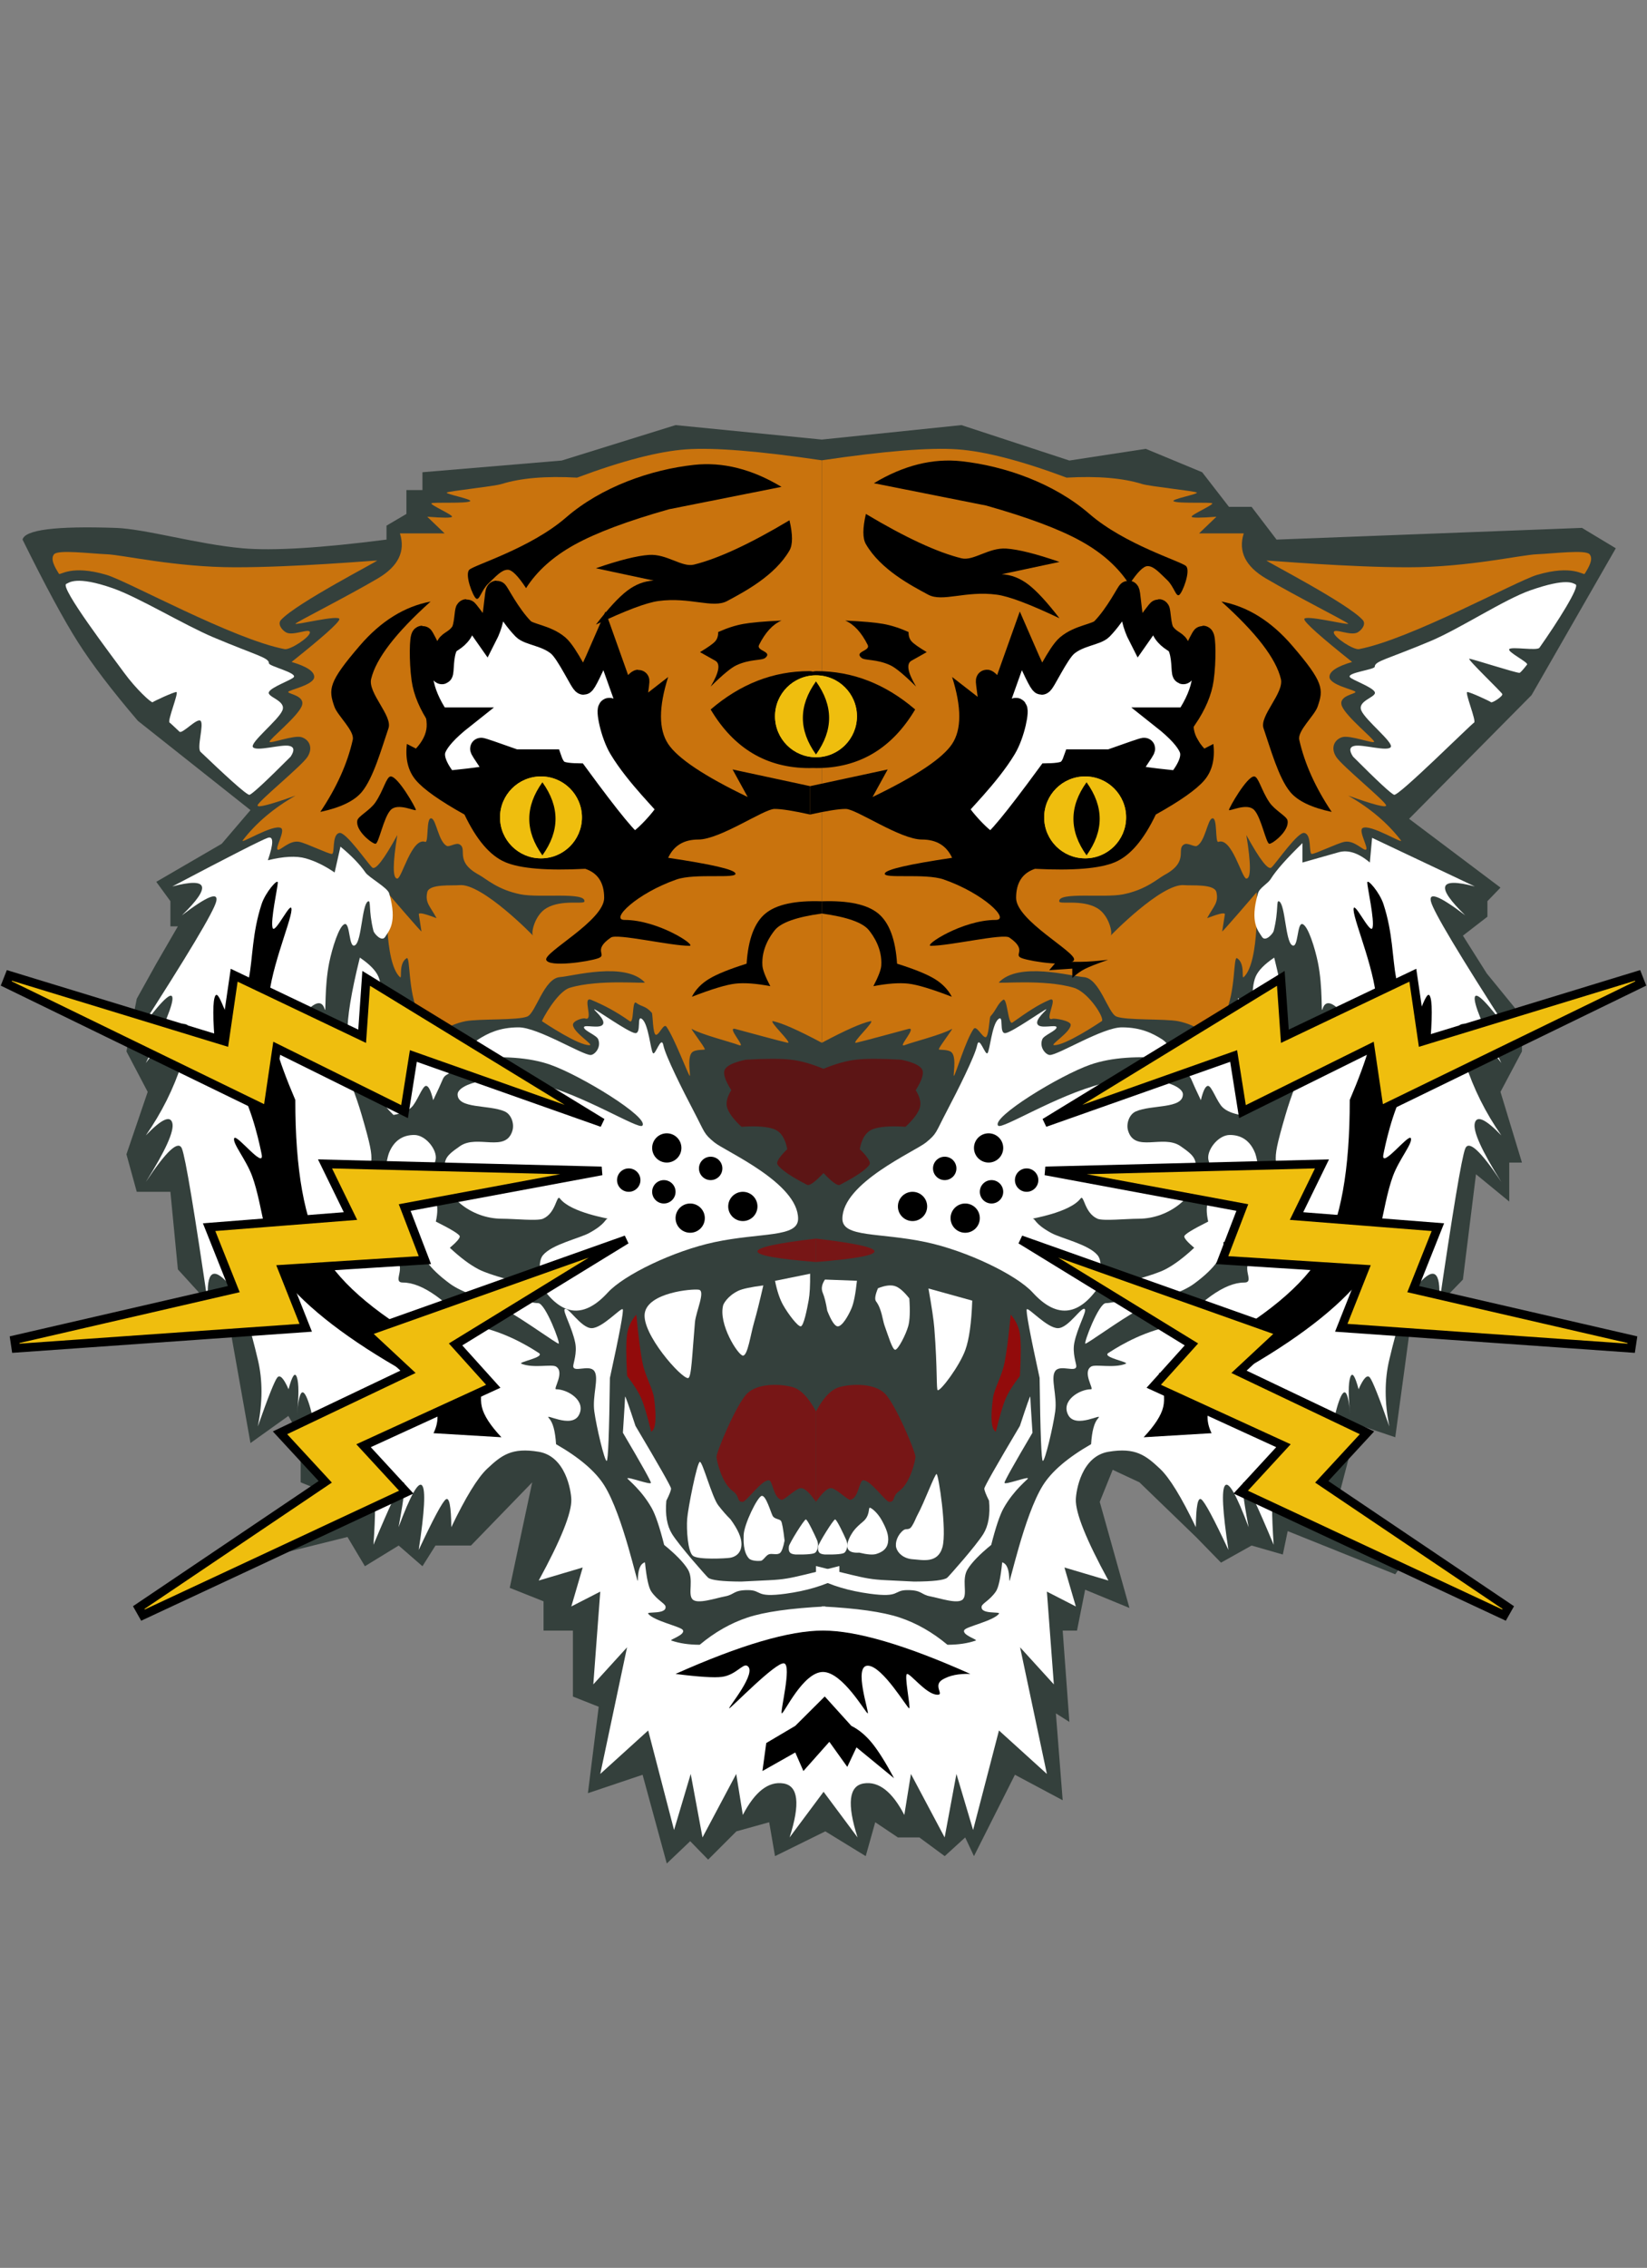 <?xml version="1.0" encoding="UTF-8"?>
<svg width="380px" height="523px" viewBox="0 0 380 523" version="1.1" xmlns="http://www.w3.org/2000/svg" xmlns:xlink="http://www.w3.org/1999/xlink">
    <rect x="0" y="0" width="380" height="523" fill="#808080" stroke="none"/>
    <title>tiger-two</title>
    <g id="tiger-two" stroke="none" stroke-width="1" fill="none" fill-rule="evenodd">
        <g id="tiger_logo" transform="translate(0, 98)" fill-rule="nonzero">
            <g id="Group-4">
                <path d="M89.178,26.438 C73.971,28.391 62.901,29.059 55.966,28.442 C45.519,27.513 33.587,23.975 26.679,23.74 C12.894,23.271 5.735,24.171 5.203,26.438 C10.475,37.105 14.74,44.998 17.999,50.116 C21.258,55.235 25.865,61.277 31.819,68.242 L57.79,88.823 L51.154,96.588 L36.058,105.362 L39.315,109.824 L39.315,115.627 L41.042,115.627 L36.058,124.232 L31.553,132.327 L29.172,144.469 L34.077,153.802 L29.172,168.197 L31.553,176.848 L39.315,176.848 L41.042,194.74 L53.005,207.879 L57.79,234.787 L66.534,228.534 L69.369,233.452 L69.369,243.849 L75.869,246.484 L53.005,263.194 L80.171,256.448 L84.191,263.194 L91.982,258.422 L97.469,263.194 L100.474,258.422 L108.659,258.422 L122.791,243.849 L117.608,268.181 L125.411,271.288 L125.411,278.034 L132.186,278.034 L132.186,293.249 L138.136,295.603 L135.646,315.531 L148.26,311.287 L153.841,331.748 L159.241,326.603 L163.384,330.854 L169.907,324.333 L177.466,322.231 L178.816,330.05 L190.42,324.333 L199.741,330.05 L201.935,322.231 L207.166,325.739 L212.117,325.739 L217.966,330.05 L222.691,325.739 L224.716,330.05 L234.166,311.287 L245.184,317.164 L243.616,297.125 L246.728,299.1 L245.184,278.034 L248.49,278.034 L250.366,268.609 L260.589,272.82 L253.735,248.353 L256.721,240.955 L262.9,243.849 L275.941,256.448 L281.714,262.365 L288.769,258.422 L295.975,260.495 L297.102,255.099 L321.917,265.056 L325.112,260.495 L309.036,246.484 L313.213,230.522 L321.917,233.452 L325.112,209.902 L337.526,197.086 L340.543,172.801 L348.217,179.093 L348.217,170.103 L351.147,170.103 L346.194,153.802 L351.147,144.469 L351.147,136.435 L343.03,126.492 L337.526,117.773 L343.18,113.404 L343.18,109.824 L346.194,106.693 L325.112,90.83 L353.365,62.306 L372.8,28.442 L364.999,23.74 L294.528,26.438 L288.769,18.89 L283.552,18.89 L277.366,10.903 L264.348,5.507 L246.728,8.205 L221.823,0.036 L189.616,3.373 L155.866,0.036 L129.599,8.205 L97.469,10.903 L97.469,15.019 L93.766,15.019 L93.766,20.522 L89.178,23.22 L89.178,26.438 Z" id="Path-9" fill-opacity="0.602" fill="#031710"></path>
                <g id="Ear" transform="translate(292.216, 29.062)">
                    <path d="M0.008,2.209 C1.017,2.209 18.861,3.765 32.691,3.765 C46.521,3.765 58.617,0.906 62.411,0.756 C66.204,0.605 73.591,-0.345 74.534,0.756 C75.476,1.857 74.355,3.768 73.413,5.26 C73.136,5.697 70.669,3.074 62.411,5.52 C57.584,6.95 33.237,20.358 21.352,22.633 C20.072,22.878 15.517,19.897 15.517,18.785 C15.517,17.673 19.379,19.678 21.002,18.785 C21.998,18.236 23.029,16.842 22.194,15.917 C18.682,12.022 -0.459,2.209 0.008,2.209 Z" id="Path-56" fill="#C9730D"></path>
                    <path d="M71.305,7.707 C72.369,8.137 67.115,16.437 62.97,22.316 C62.428,23.085 56.488,21.985 56.001,22.648 C55.527,23.292 60.504,25.703 60.112,26.204 C59.194,27.382 58.544,28.107 58.362,28.107 C57.409,28.107 47.404,24.853 46.788,24.853 C46.173,24.853 54.171,32.492 54.395,32.99 C54.619,33.488 52.059,35.125 51.793,34.88 C51.528,34.634 46.969,32.527 46.325,32.527 C45.681,32.527 48.491,39.295 47.886,39.584 C47.281,39.873 30.489,56.579 29.442,56.229 C28.744,55.996 25.583,53.063 19.959,47.428 C18.993,45.967 19.143,45.132 20.41,44.923 C22.311,44.61 27.866,46.281 28.653,45.245 C29.439,44.208 22.78,39.04 21.858,36.757 C20.936,34.473 25.518,33.697 24.969,32.527 C24.421,31.357 19.714,29.746 19.232,29.09 C18.48,28.067 24.969,27.374 24.969,26.689 C24.969,25.363 28.001,24.934 37.888,20.758 C44.679,17.888 54.863,11.177 60.847,9.085 C69.346,6.114 70.698,7.461 71.305,7.707 Z" id="Path-57" fill="#FFFFFF"></path>
                </g>
                <path d="M12.135,31.271 C13.143,31.271 30.988,32.826 44.817,32.826 C58.647,32.826 70.743,29.968 74.537,29.818 C78.331,29.667 85.717,28.716 86.66,29.818 C87.603,30.919 86.481,32.83 85.539,34.322 C85.262,34.759 82.795,32.135 74.537,34.582 C69.71,36.012 45.363,49.42 33.479,51.695 C32.198,51.94 27.643,48.959 27.643,47.847 C27.643,46.734 31.505,48.74 33.128,47.847 C34.124,47.298 35.155,45.904 34.321,44.978 C30.808,41.084 11.667,31.271 12.135,31.271 Z" id="Path-56" fill="#C9730D" transform="translate(49.571, 40.501) scale(-1, 1) translate(-49.571, -40.501) "></path>
                <path d="M67.692,36.653 C69.348,37.322 57.085,53.406 54.338,57.169 C51.591,60.932 48.035,64.187 47.77,63.941 C47.504,63.696 42.945,61.589 42.302,61.589 C41.658,61.589 44.468,68.357 43.863,68.646 C43.734,68.707 42.873,69.512 41.586,70.738 C40.952,71.342 37.52,67.473 36.716,68.242 C35.876,69.046 37.659,74.495 36.716,75.394 C31.785,80.095 26.019,85.492 25.419,85.291 C24.721,85.058 21.56,82.124 15.936,76.49 C14.969,75.029 15.12,74.194 16.387,73.985 C18.288,73.672 23.843,75.343 24.629,74.307 C25.416,73.27 18.757,68.102 17.835,65.819 C16.913,63.535 21.495,62.758 20.946,61.589 C20.397,60.419 15.691,58.808 15.209,58.152 C14.457,57.129 20.946,55.644 20.946,54.958 C20.946,53.633 23.891,53.143 33.777,48.967 C40.569,46.097 50.99,39.747 56.974,37.655 C65.472,34.684 67.085,36.408 67.692,36.653 Z" id="Path-57" fill="#FFFFFF" transform="translate(41.497, 60.615) scale(-1, 1) translate(-41.497, -60.615) "></path>
                <path d="M317.041,73.044 C317.041,73.633 311.433,71.435 309.644,72.009 C307.856,72.582 306.945,74.458 308.294,76.559 C309.644,78.66 319.806,86.892 319.806,87.752 C319.806,88.325 316.888,87.569 311.051,85.482 C316.082,88.352 320.13,91.778 323.196,95.759 C324.094,96.925 316.113,91.91 314.381,92.968 C313.369,93.586 315.775,97.54 315.185,97.931 C314.596,98.321 312.489,95.65 310.136,96.148 C308.526,96.489 303.465,98.932 302.676,98.932 C301.887,98.932 302.757,94.468 300.929,94.089 C299.426,93.779 294.498,100.987 293.365,102.05 C292.61,102.759 290.675,100.268 287.562,94.577 C288.651,101.269 288.651,104.615 287.562,104.615 C286.529,104.615 284.243,95.023 281.114,96.148 C280.266,96.453 281.007,90.144 279.608,90.756 C278.575,91.207 278.027,96.107 276.151,97.082 C275.567,97.385 274.053,96.287 273.24,96.711 C271.219,97.765 274.511,100.601 268.743,103.736 C267.041,104.662 264.44,107.177 259.144,108.242 C254.708,109.134 244.069,107.623 244.391,109.889 C244.496,110.632 249.579,109.373 253.108,111.403 C255.906,113.014 256.795,117.313 256.229,117.8 C255.942,118.046 268.02,105.585 273.24,106.13 C274.825,106.296 280.226,105.762 280.66,107.767 C281.188,110.203 280.034,110.923 278.508,113.733 C278.467,113.808 282.779,111.971 282.601,112.902 C282.459,113.64 282.026,116.71 281.994,116.767 C281.568,117.532 289.937,107.767 289.937,107.767 C289.937,107.767 290.736,123.819 286.96,127.332 C286.361,127.889 287.386,124.272 285.433,122.981 C284.502,122.366 285.186,130.645 282.601,135.905 C281.406,138.336 280.266,141.321 279.696,141.197 C279.35,141.122 276.169,138.352 271.822,137.502 C268.797,136.909 259.759,137.341 257.566,136.422 C255.607,135.6 253.725,127.588 250.024,127.332 C247.167,127.134 235.069,123.709 230.463,128.55 C230.097,128.935 240.914,127.744 247.747,129.79 C250.759,130.693 254.069,135.502 254.291,137.056 C254.323,137.278 254.291,137.433 254.188,137.502 C253.357,138.051 245.798,143.095 243.207,143.036 C242.083,143.011 246.961,140.122 247.038,138.344 C247.079,137.394 243.337,136.775 242.819,136.952 C240.692,137.678 244.376,131.646 242.155,132.582 C239.474,133.712 236.995,135.407 233.592,137.813 C232.558,138.544 232.412,131.843 231.423,132.582 C230.107,133.564 229.973,134.754 228.504,136.422 C228.265,136.693 228.161,141.197 227.381,141.197 C226.602,141.197 225.288,138.351 224.634,139.287 C222.797,141.916 220.508,149.733 220.103,150.097 C219.802,150.368 220.762,146.071 219.625,144.763 C218.887,143.913 216.616,144.2 216.616,143.99 C216.616,143.455 220.109,139.009 219.625,139.287 C217.297,140.625 210.799,142.234 208.69,143.036 C206.948,143.699 211.735,138.72 209.578,139.287 C208.075,139.682 198.992,142.172 197.511,142.479 C196.207,142.749 202.235,137.198 200.826,137.502 C198.729,137.953 194.993,139.612 189.616,142.479 L189.616,8.154 C204.096,6.017 214.517,5.174 220.88,5.625 C227.243,6.075 235.645,8.25 246.087,12.151 C253.28,11.749 259.088,12.24 263.513,13.623 C265.341,14.194 275.874,15.253 276.151,15.604 C276.428,15.954 270.143,17.136 270.761,17.585 C271.593,18.189 279.358,17.743 279.696,18.078 C280.035,18.412 274.751,20.735 274.933,21.164 C275.054,21.45 276.963,21.45 280.66,21.164 L276.653,25.007 L286.96,25.007 C285.642,29.154 287.347,32.619 292.075,35.4 C299.168,39.572 310.529,45.287 311.051,45.817 C311.572,46.347 300.707,43.605 300.929,44.82 C301.076,45.63 304.754,48.909 311.961,54.658 C308.478,55.681 306.737,56.829 306.737,58.1 C306.737,60.006 312.732,61.105 312.732,61.587 C312.732,62.07 308.573,62.441 309.644,64.91 C310.716,67.378 317.041,72.455 317.041,73.044 Z" id="forehead" fill="#C9730D"></path>
                <path d="M183.391,73.044 C183.391,73.633 177.783,71.435 175.994,72.009 C174.206,72.582 173.295,74.458 174.644,76.559 C175.994,78.66 186.156,86.892 186.156,87.752 C186.156,88.325 183.238,87.569 177.401,85.482 C182.432,88.352 186.48,91.778 189.546,95.759 C190.444,96.925 182.463,91.91 180.731,92.968 C179.719,93.586 182.125,97.54 181.535,97.931 C180.946,98.321 178.839,95.65 176.486,96.148 C174.876,96.489 169.815,98.932 169.026,98.932 C168.237,98.932 169.107,94.468 167.279,94.089 C165.776,93.779 160.848,100.987 159.715,102.05 C158.96,102.759 157.025,100.268 153.912,94.577 C155.001,101.269 155.001,104.615 153.912,104.615 C152.879,104.615 150.593,95.023 147.464,96.148 C146.616,96.453 147.357,90.144 145.958,90.756 C144.925,91.207 144.377,96.107 142.501,97.082 C141.917,97.385 140.403,96.287 139.59,96.711 C137.569,97.765 140.861,100.601 135.093,103.736 C133.391,104.662 130.79,107.177 125.494,108.242 C121.058,109.134 110.419,107.623 110.741,109.889 C110.846,110.632 115.929,109.373 119.458,111.403 C122.256,113.014 123.145,117.313 122.579,117.8 C122.292,118.046 134.37,105.585 139.59,106.13 C141.175,106.296 146.576,105.762 147.01,107.767 C147.538,110.203 146.384,110.923 144.858,113.733 C144.817,113.808 149.129,111.971 148.951,112.902 C148.809,113.64 148.376,116.71 148.344,116.767 C147.918,117.532 156.287,107.767 156.287,107.767 C156.287,107.767 157.086,123.819 153.31,127.332 C152.711,127.889 153.736,124.272 151.783,122.981 C150.852,122.366 151.536,130.645 148.951,135.905 C147.756,138.336 146.616,141.321 146.046,141.197 C145.7,141.122 142.519,138.352 138.172,137.502 C135.147,136.909 126.109,137.341 123.916,136.422 C121.957,135.6 120.075,127.588 116.374,127.332 C113.517,127.134 101.419,123.709 96.813,128.55 C96.447,128.935 107.264,127.744 114.097,129.79 C117.109,130.693 120.641,137.433 120.538,137.502 C119.707,138.051 112.148,143.095 109.557,143.036 C108.433,143.011 113.311,140.122 113.388,138.344 C113.429,137.394 111.093,136.696 110.575,136.873 C108.448,137.599 111.39,131.646 109.169,132.582 C106.487,133.712 103.688,135.095 100.286,137.502 C99.252,138.233 99.796,132.522 98.807,133.26 C97.491,134.242 96.66,133.898 95.191,135.565 C94.952,135.837 94.999,140.641 94.22,140.641 C93.44,140.641 92.458,137.856 91.803,138.792 C89.967,141.421 86.858,149.733 86.453,150.097 C86.152,150.368 87.112,146.071 85.975,144.763 C85.237,143.913 82.966,144.2 82.966,143.99 C82.966,143.455 86.459,139.009 85.975,139.287 C83.647,140.625 77.149,142.234 75.04,143.036 C73.298,143.699 78.085,138.72 75.928,139.287 C74.425,139.682 65.342,142.172 63.861,142.479 C62.557,142.749 68.585,137.198 67.176,137.502 C65.079,137.953 61.343,139.612 55.966,142.479 L55.966,8.154 C70.446,6.017 80.867,5.174 87.23,5.625 C93.593,6.075 101.995,8.25 112.437,12.151 C119.63,11.749 125.438,12.24 129.863,13.623 C131.691,14.194 142.224,15.253 142.501,15.604 C142.778,15.954 136.493,17.136 137.111,17.585 C137.943,18.189 145.708,17.743 146.046,18.078 C146.385,18.412 141.101,20.735 141.283,21.164 C141.404,21.45 143.313,21.45 147.01,21.164 L143.003,25.007 L153.31,25.007 C151.992,29.154 153.697,32.619 158.425,35.4 C165.518,39.572 176.879,45.287 177.401,45.817 C177.922,46.347 167.057,43.605 167.279,44.82 C167.426,45.63 171.104,48.909 178.311,54.658 C174.828,55.681 173.087,56.829 173.087,58.1 C173.087,60.006 179.082,61.105 179.082,61.587 C179.082,62.07 174.923,62.441 175.994,64.91 C177.066,67.378 183.391,72.455 183.391,73.044 Z" id="forehead-copy" fill="#C9730D" transform="translate(122.791, 77.808) scale(-1, 1) translate(-122.791, -77.808) "></path>
                <path d="M234.437,109.066 C234.437,114.311 248.424,121.613 247.803,123.366 C247.181,125.118 238.136,123.8 235.844,122.997 C233.552,122.193 237.294,121.214 232.875,118.206 C231.438,117.228 219.193,120.118 214.778,120.118 C212.952,120.118 221.985,114.15 229.711,114.15 C233.216,114.15 226.906,108.005 217.729,104.815 C213.423,103.318 203.628,104.758 204.155,103.404 C204.507,102.501 209.679,101.308 219.672,99.825 C218.377,97.015 216.059,95.609 212.718,95.609 C207.707,95.609 197.572,88.551 195.135,88.551 C193.511,88.551 190.771,88.982 186.916,89.844 L186.916,83.298 L204.808,79.45 L201.321,85.801 C211.347,80.974 217.464,76.895 219.672,73.566 C221.88,70.236 221.88,65.089 219.672,58.124 L233.352,68.738 L277.01,62.294 C275.82,65.536 275.282,67.984 275.396,69.639 C275.511,71.293 276.333,72.959 277.863,74.635 L279.954,73.566 C280.361,77.044 279.663,79.838 277.863,81.947 C276.062,84.057 272.33,86.69 266.668,89.844 C263.891,95.67 260.766,99.326 257.295,100.814 C253.824,102.302 247.659,102.817 238.8,102.36 C235.891,103.333 234.437,105.569 234.437,109.066 Z" id="eye-black-block" fill="#000000"></path>
                <path d="M141.287,109.066 C141.287,114.311 155.274,121.613 154.653,123.366 C154.031,125.118 144.986,123.8 142.694,122.997 C140.402,122.193 144.144,121.214 139.725,118.206 C138.288,117.228 126.043,120.118 121.628,120.118 C119.802,120.118 128.835,114.15 136.561,114.15 C140.066,114.15 133.756,108.005 124.579,104.815 C120.273,103.318 110.478,104.758 111.005,103.404 C111.357,102.501 116.529,101.308 126.522,99.825 C125.227,97.015 122.909,95.609 119.568,95.609 C114.557,95.609 104.422,88.551 101.985,88.551 C100.361,88.551 97.621,88.982 93.766,89.844 L93.766,83.298 L111.658,79.45 L108.171,85.801 C118.197,80.974 124.314,76.895 126.522,73.566 C128.73,70.236 128.73,65.089 126.522,58.124 L140.202,68.738 L183.86,62.294 C182.67,65.536 182.132,67.984 182.246,69.639 C182.361,71.293 183.183,72.959 184.713,74.635 L186.804,73.566 C187.211,77.044 186.513,79.838 184.713,81.947 C182.912,84.057 179.18,86.69 173.518,89.844 C170.741,95.67 167.616,99.326 164.145,100.814 C160.674,102.302 154.509,102.817 145.65,102.36 C142.741,103.333 141.287,105.569 141.287,109.066 Z" id="eye-black-block-copy" fill="#000000" transform="translate(140.341, 91.178) scale(-1, 1) translate(-140.341, -91.178) "></path>
                <path d="M220.984,88.388 C220.984,87.828 228.092,81.117 231.983,74.634 C233.99,71.29 235.111,65.428 234.392,65.428 C233.673,65.428 225.709,75.83 224.841,75.83 C224.475,75.83 227.362,72.153 228.219,67.644 C228.716,65.027 227.418,58.94 227.688,58.94 C227.868,58.94 228.992,60.072 231.06,62.337 L235.517,49.833 C238.368,56.42 239.977,59.713 240.343,59.713 C240.893,59.713 244.041,52.696 246.193,50.877 C248.979,48.521 252.967,48.355 254.241,47.05 C257.627,43.578 260.108,38.403 260.372,38.403 C260.635,38.403 260.857,42.754 261.339,44.805 C261.66,46.172 262.151,47.502 262.812,48.794 C265.659,44.718 267.175,42.68 267.36,42.68 C267.636,42.68 267.633,46.522 268.533,47.847 C269.814,49.731 271.305,49.913 271.806,50.877 C273.025,53.223 272.64,57.158 273.016,57.291 C273.343,57.406 277.206,48.794 277.538,48.794 C278.002,48.794 278.132,54.357 277.538,58.617 C277.142,61.457 275.872,64.466 273.728,67.644 L268.201,67.644 C271.699,70.41 273.818,72.74 274.559,74.634 C275.299,76.528 274.382,79.067 271.806,82.252 C264.561,81.522 260.837,80.947 260.635,80.526 C260.332,79.895 264.366,74.634 263.989,74.634 C263.738,74.634 261.113,75.526 256.114,77.31 L247.775,77.31 C247.38,78.436 246.853,79.242 246.193,79.729 C245.533,80.216 244.065,80.482 241.788,80.526 C234.023,91.119 229.645,96.416 228.655,96.416 C227.169,96.416 220.984,89.661 220.984,88.388 Z" id="eyebrow" stroke="#000000" stroke-width="5" fill="#FFFFFF"></path>
                <path d="M97.049,88.388 C97.049,87.828 104.158,81.117 108.049,74.634 C110.055,71.29 111.176,65.428 110.458,65.428 C109.739,65.428 101.775,75.83 100.907,75.83 C100.541,75.83 103.428,72.153 104.285,67.644 C104.782,65.027 103.483,58.94 103.753,58.94 C103.933,58.94 105.057,60.072 107.125,62.337 L111.582,49.833 C114.434,56.42 116.042,59.713 116.409,59.713 C116.959,59.713 120.106,52.696 122.259,50.877 C125.045,48.521 129.033,48.355 130.307,47.05 C133.693,43.578 136.174,38.403 136.437,38.403 C136.701,38.403 136.923,42.754 137.405,44.805 C137.726,46.172 138.217,47.502 138.878,48.794 C141.725,44.718 143.241,42.68 143.425,42.68 C143.702,42.68 143.698,46.522 144.599,47.847 C145.88,49.731 147.371,49.913 147.872,50.877 C149.091,53.223 148.706,57.158 149.082,57.291 C149.408,57.406 153.271,48.794 153.604,48.794 C154.067,48.794 154.198,54.357 153.604,58.617 C153.208,61.457 151.938,64.466 149.794,67.644 L144.267,67.644 C147.764,70.41 149.883,72.74 150.624,74.634 C151.365,76.528 150.447,79.067 147.872,82.252 C140.627,81.522 136.903,80.947 136.701,80.526 C136.398,79.895 140.432,74.634 140.055,74.634 C139.803,74.634 137.178,75.526 132.179,77.31 L123.84,77.31 C123.445,78.436 122.918,79.242 122.259,79.729 C121.599,80.216 120.131,80.482 117.854,80.526 C110.089,91.119 105.711,96.416 104.72,96.416 C103.234,96.416 97.049,89.661 97.049,88.388 Z" id="eyebrow-copy" stroke="#000000" stroke-width="5" fill="#FFFFFF" transform="translate(125.525, 67.41) scale(-1, 1) translate(-125.525, -67.41) "></path>
                <path d="M199.784,20.522 C199.009,23.837 199.009,26.161 199.784,27.493 C203.2,33.372 210.259,37.042 214.16,39.143 C217.476,40.93 222.773,38.164 230.009,39.143 C232.788,39.519 237.599,41.332 244.443,44.582 C241.576,40.859 239.179,38.262 237.25,36.792 C235.322,35.322 233.279,34.534 231.123,34.428 L244.443,31.586 C239.069,29.728 234.985,28.703 232.191,28.511 C228.095,28.23 224.599,31.436 221.823,30.749 C216.206,29.357 208.86,25.948 199.784,20.522 Z" id="Path-53" fill="#000000"></path>
                <path d="M201.623,13.439 C208.447,9.335 215.18,7.645 221.823,8.368 C231.787,9.453 243.197,13.439 251.359,20.522 C259.522,27.605 272.541,31.458 273.651,32.552 C274.76,33.645 272.855,38.634 272.08,39.194 C271.304,39.755 270.899,37.263 269.229,35.703 C267.558,34.143 266.245,32.552 264.786,32.552 C263.813,32.552 262.404,33.965 260.558,36.792 C258.029,32.83 254.285,29.482 249.327,26.748 C244.368,24.013 237.113,21.296 227.563,18.597 L201.623,13.439 Z" id="Path-54" fill="#000000"></path>
                <path d="M219.603,131.869 C214.971,130.077 211.615,129.067 209.535,128.838 C207.455,128.61 204.78,128.805 201.509,129.423 C202.656,127.231 203.262,125.649 203.327,124.678 C203.584,120.807 201.522,117.822 200.489,116.532 C199.067,114.755 195.443,113.47 189.616,112.676 L189.616,109.853 C195.771,109.641 200.112,110.582 202.639,112.676 C205.166,114.771 206.611,118.625 206.974,124.239 C210.933,125.481 213.811,126.645 215.608,127.731 C217.405,128.816 218.737,130.196 219.603,131.869 Z" id="Path-58" fill="#000000"></path>
                <path d="M138.071,21.981 C137.296,25.296 137.296,27.62 138.071,28.953 C141.487,34.831 148.546,38.502 152.446,40.603 C155.763,42.39 161.06,39.624 168.296,40.603 C171.075,40.979 175.886,42.792 182.73,46.042 C179.863,42.318 177.466,39.722 175.537,38.251 C173.609,36.781 171.566,35.993 169.41,35.888 L182.73,33.046 C177.356,31.188 173.272,30.163 170.478,29.971 C166.382,29.689 162.886,32.896 160.11,32.208 C154.493,30.817 147.146,27.408 138.071,21.981 Z" id="Path-53" fill="#000000" transform="translate(160.11, 34.011) scale(-1, 1) translate(-160.11, -34.011) "></path>
                <path d="M107.943,14.279 C114.767,10.175 121.5,8.485 128.143,9.208 C138.108,10.293 149.517,14.279 157.68,21.362 C165.843,28.445 178.861,32.299 179.971,33.392 C181.081,34.485 179.175,39.474 178.4,40.034 C177.625,40.595 177.219,38.103 175.549,36.543 C173.879,34.984 172.566,33.392 171.106,33.392 C170.134,33.392 168.724,34.805 166.878,37.632 C164.349,33.67 160.605,30.322 155.647,27.588 C150.689,24.853 143.434,22.136 133.883,19.437 L107.943,14.279 Z" id="Path-54" fill="#000000" transform="translate(144.126, 24.58) scale(-1, 1) translate(-144.126, -24.58) "></path>
                <path d="M161.508,45.112 C163.514,45.965 165.241,47.838 166.691,50.734 C167.397,52.145 163.469,52.231 165.256,53.717 C166.053,54.38 168.737,53.938 171.924,55.425 C173.136,55.991 175.112,57.627 177.852,60.333 C175.882,57.028 175.541,55.032 176.826,54.346 C177.315,54.085 178.477,53.433 180.31,52.389 C178.478,51.288 177.317,50.467 176.826,49.924 C176.335,49.381 176.1,48.659 176.121,47.758 C174.098,46.847 172.163,46.224 170.316,45.889 C168.468,45.554 165.532,45.295 161.508,45.112 Z" id="Path-55" fill="#000000" transform="translate(170.909, 52.722) scale(-1, 1) translate(-170.909, -52.722) "></path>
                <path d="M195.016,45.112 C197.022,45.965 198.75,47.838 200.199,50.734 C200.906,52.145 196.977,52.231 198.764,53.717 C199.561,54.38 202.245,53.938 205.432,55.425 C206.644,55.991 208.62,57.627 211.36,60.333 C209.391,57.028 209.049,55.032 210.335,54.346 C210.824,54.085 211.985,53.433 213.818,52.389 C211.987,51.288 210.826,50.467 210.335,49.924 C209.844,49.381 209.608,48.659 209.629,47.758 C207.607,46.847 205.672,46.224 203.824,45.889 C201.977,45.554 199.041,45.295 195.016,45.112 Z" id="Path-55-Copy" fill="#000000"></path>
                <path d="M189.616,131.869 C184.985,130.077 181.629,129.067 179.549,128.838 C177.469,128.61 174.793,128.805 171.522,129.423 C172.67,127.231 173.276,125.649 173.34,124.678 C173.597,120.807 171.536,117.822 170.503,116.532 C169.081,114.755 165.456,113.47 159.63,112.676 L159.63,109.853 C165.785,109.641 170.126,110.582 172.652,112.676 C175.179,114.771 176.624,118.625 176.987,124.239 C180.946,125.481 183.824,126.645 185.622,127.731 C187.419,128.816 188.751,130.196 189.616,131.869 Z" id="Path-58" fill="#000000" transform="translate(174.623, 120.846) scale(-1, 1) translate(-174.623, -120.846) "></path>
                <path d="M211.149,65.617 C204.277,59.722 196.697,56.774 188.41,56.774 C181.543,56.774 173.715,79.128 188.41,79.128 C198.207,79.128 205.787,74.624 211.149,65.617 Z" id="Path-66" fill="#000000"></path>
                <path d="M195.043,65.617 C188.17,59.722 180.59,56.774 172.304,56.774 C165.436,56.774 157.608,79.128 172.304,79.128 C182.101,79.128 189.68,74.624 195.043,65.617 Z" id="Path-66-Copy" fill="#000000" transform="translate(179.504, 67.951) scale(-1, 1) translate(-179.504, -67.951) "></path>
                <g id="White-cheks" transform="translate(31.666, 94.55)">
                    <path d="M228.592,68.139 C228.147,66.584 228.856,64.445 230.385,63.766 C234.018,62.154 241.258,63.22 241.258,59.826 C241.258,57.448 232.923,54.771 222.632,57.364 C212.053,60.031 199.498,67.992 198.635,67.048 C196.932,65.186 212.828,55.435 219.94,52.964 C224.681,51.316 230.92,50.866 238.655,51.613 C238.565,49.493 237.821,47.992 236.422,47.11 C234.324,45.787 231.607,44.372 227.169,44.372 C222.732,44.372 212.522,50.746 210.565,50.746 C209.685,50.746 208.045,49.044 208.819,47.11 C209.193,46.177 212.103,45.141 212.103,44.372 C212.103,43.603 208.39,44.835 207.717,43.67 C207.045,42.506 210.068,40.215 209.702,40.215 C209.335,40.215 201.967,45.444 200.338,45.697 C198.709,45.949 200.079,41.252 198.635,42.512 C197.19,43.772 196.723,49.651 196.181,50.313 C195.639,50.975 194.263,46.085 193.78,48.513 C193.297,50.941 189.336,58.841 186.748,63.766 C184.161,68.692 184.531,68.841 181.995,70.912 C179.459,72.983 162.693,80.244 162.693,88.508 C162.693,92.907 171.27,91.625 181.995,93.909 C191.417,95.915 202.862,101.437 206.608,105.536 C211.948,111.378 216.93,111.066 221.553,104.601 C222.548,100.652 222.548,98.086 221.553,96.902 C219.439,94.388 213.197,93.062 210.861,91.783 C206.964,89.649 207.242,88.508 206.608,88.508 C206.004,88.508 215.102,87.157 217.638,83.849 C218.457,82.781 218.46,87.157 221.553,88.508 C222.845,89.073 228.205,88.508 231.003,88.508 C238.478,88.508 244.262,82.866 244.262,78.895 C244.262,74.924 244.678,74.495 240.678,71.747 C236.677,69 230.095,73.391 228.592,68.139 Z" id="Path-50" fill="#FFFFFF"></path>
                    <path d="M136.792,68.139 C136.347,66.584 137.056,64.445 138.585,63.766 C142.218,62.154 149.458,63.22 149.458,59.826 C149.458,57.448 141.123,54.771 130.832,57.364 C120.253,60.031 107.698,67.992 106.835,67.048 C105.132,65.186 121.028,55.435 128.14,52.964 C132.881,51.316 139.12,50.866 146.855,51.613 C146.765,49.493 146.021,47.992 144.622,47.11 C142.524,45.787 139.807,44.372 135.369,44.372 C130.932,44.372 120.722,50.746 118.765,50.746 C117.885,50.746 116.245,49.044 117.019,47.11 C117.393,46.177 120.303,45.141 120.303,44.372 C120.303,43.603 116.59,44.835 115.917,43.67 C115.245,42.506 118.268,40.215 117.902,40.215 C117.535,40.215 110.167,45.444 108.538,45.697 C106.909,45.949 108.279,41.252 106.835,42.512 C105.39,43.772 104.923,49.651 104.381,50.313 C103.839,50.975 102.463,46.085 101.98,48.513 C101.497,50.941 97.536,58.841 94.948,63.766 C92.361,68.692 92.731,68.841 90.195,70.912 C87.659,72.983 70.893,80.244 70.893,88.508 C70.893,92.907 79.47,91.625 90.195,93.909 C99.617,95.915 111.062,101.437 114.808,105.536 C120.148,111.378 125.13,111.066 129.753,104.601 C130.748,100.652 130.748,98.086 129.753,96.902 C127.639,94.388 121.397,93.062 119.061,91.783 C115.164,89.649 115.442,88.508 114.808,88.508 C114.204,88.508 123.302,87.157 125.838,83.849 C126.657,82.781 126.66,87.157 129.753,88.508 C131.045,89.073 136.405,88.508 139.203,88.508 C146.678,88.508 152.462,82.866 152.462,78.895 C152.462,74.924 152.878,74.495 148.878,71.747 C144.877,69 138.295,73.391 136.792,68.139 Z" id="Path-50-Copy" fill="#FFFFFF" transform="translate(111.684, 74.955) scale(-1, 1) translate(-111.684, -74.955) "></path>
                    <path d="M157.95,177.921 C166.016,178.329 171.996,179.179 175.89,180.471 C179.784,181.763 183.463,183.858 186.927,186.754 C189.419,186.754 191.598,186.431 193.467,185.786 C194.042,185.587 190.146,184.492 190.83,183.351 C191.31,182.548 197.473,181.288 198.818,179.605 C199.288,179.016 194.483,179.85 194.82,177.921 C194.944,177.215 196.653,176.549 198.086,174.5 C198.707,173.611 199.199,171.359 199.562,167.745 C200.653,168.058 201.199,169.458 201.199,171.946 C201.199,173.411 204.583,156.992 208.945,150.011 C210.976,146.76 214.687,143.59 220.076,140.5 C220.262,137.48 220.803,135.487 221.699,134.523 C223.042,133.076 216.553,137.062 214.803,133.783 C213.054,130.505 217.355,127.831 220.076,127.831 C220.797,127.831 218.011,123.903 220.076,122.604 C221.069,121.978 225.253,123.057 228.056,121.955 C229.055,121.562 222.435,120.484 224.076,119.454 C225.103,118.809 230.505,115.156 237.25,113.57 C237.78,113.446 238.109,114.099 238.237,115.529 C245.188,107.324 250.92,103.221 255.431,103.221 C257.648,103.221 255.287,100.568 256.415,98.71 C257.582,96.785 263.502,97.541 263.502,84.938 C263.502,72.336 260.899,78.344 264.914,64.608 C267.591,55.45 271.699,47.319 277.238,40.215 C275.261,38.333 274,38.333 273.455,40.215 C273.106,41.422 273.573,35.154 272.407,29.425 C271.755,26.22 270.149,20.934 268.841,20.558 C267.533,20.182 267.93,26.42 266.422,25.414 C264.914,24.409 264.876,16.207 263.502,15.347 C262.686,14.836 263.419,17.34 262.199,22.151 C262.05,22.739 260.278,24.796 259.488,23.483 C258.698,22.17 256.599,20.281 258.584,13.463 C258.98,12.105 260.785,11.339 261.554,10.103 C262.759,8.17 265.187,5.428 268.841,1.88 L268.841,6.359 C272.276,5.378 275.075,4.585 277.238,3.981 C279.402,3.376 281.785,4.169 284.388,6.359 L284.907,0.668 L308.608,11.878 C304.427,10.779 302.153,10.779 301.787,11.878 C301.421,12.978 302.956,15.197 306.393,18.534 C300.563,14.097 297.926,13.035 298.484,15.347 C299.041,17.659 305.063,27.727 316.551,45.55 C311.596,38.795 308.949,36.075 308.608,37.392 C308.267,38.709 310.307,43.775 314.727,52.591 C310.237,46.564 307.459,43.55 306.393,43.55 C304.796,43.55 303.514,43.699 306.393,52.591 C308.313,58.519 311.091,64.086 314.727,69.29 C311.133,65.555 309.093,64.6 308.608,66.425 C308.123,68.25 310.162,72.786 314.727,80.034 C309.982,72.872 307.204,70.306 306.393,72.336 C305.583,74.366 303.507,86.819 300.165,109.696 C301.004,102.094 299.94,99.59 296.973,102.183 C292.521,106.072 290.588,113.891 288.888,120.965 C287.755,125.681 287.755,130.829 288.888,136.41 C286.498,129.622 284.997,125.859 284.388,125.122 C283.778,124.385 282.913,125.288 281.792,127.831 C280.949,124.645 280.304,123.742 279.854,125.122 C279.405,126.502 279.405,129.389 279.854,133.783 C279.395,128.066 278.523,127.028 277.238,130.67 C275.954,134.312 275.19,139.989 274.947,147.7 C274.258,136.985 273.412,131.627 272.407,131.627 C271.402,131.627 270.214,136.985 268.841,147.7 C269.04,142.433 268.469,140.033 267.127,140.5 C265.114,141.2 262.922,146.801 262.199,150.011 C261.717,152.15 261.717,156.713 262.199,163.698 C258.416,154.653 256.16,149.875 255.431,149.363 C254.703,148.852 255.03,152.277 256.415,159.638 C253.655,152.255 251.848,149.046 250.993,150.011 C250.138,150.975 250.394,155.934 251.762,164.887 C248.376,157.66 246.288,153.771 245.499,153.22 C244.71,152.669 244.291,154.808 244.241,159.638 C240.922,152.715 238.164,148.221 235.964,146.156 C232.665,143.059 230.306,141.203 224.076,142.25 C217.847,143.296 216.621,151.214 216.553,153.22 C216.448,156.328 218.955,162.57 224.076,171.946 L213.923,168.934 L216.553,177.921 L209.875,174.5 L211.48,195.892 L203.691,187.34 L209.875,216.547 L198.818,206.524 L192.851,229.476 L189.005,216.547 L186.286,231.188 L178.504,216.547 L176.981,226.002 C174.183,220.615 171.063,218.193 167.621,218.735 C164.179,219.277 163.703,223.428 166.193,231.188 L157.95,220.122 L157.95,177.921 Z" id="Path-59" fill="#FFFFFF"></path>
                    <path d="M254.02,129.023 C251.156,127.844 249.106,128.409 247.871,130.718 C246.635,133.027 246.635,135.442 247.871,137.964 L232.2,138.902 C234.746,136.195 236.25,133.871 236.711,131.931 C237.173,129.99 236.846,127.362 235.731,124.046 L240.319,125.125 L240.319,121.871 L243.099,125.125 L246.583,118.668 C260.185,111.241 269.119,103.827 273.383,96.427 C277.648,89.027 279.771,77.255 279.752,61.112 C283.786,51.702 285.852,44.558 285.95,39.679 C286.098,32.361 280.784,20.169 280.635,17.331 C280.486,14.492 284.453,23.089 284.992,21.435 C285.532,19.781 283.793,12.02 283.793,10.987 C283.793,9.954 286.647,13.252 287.528,15.946 C289.716,22.631 289.554,28.314 290.451,32.953 C291.48,38.274 293.426,42.112 293.847,42.671 C295.25,44.537 297.22,35.523 298.188,37.054 C298.834,38.075 298.834,42.236 298.188,49.537 C295.834,52.885 293.994,55.746 292.67,58.12 C289.463,63.868 287.848,72.037 287.528,73.599 C286.751,77.393 293.36,68.798 293.847,69.938 C294.333,71.077 291.146,74.78 289.705,78.697 C287.17,85.585 286.453,97.362 282.769,101.956 C276.991,109.161 267.408,116.525 254.02,124.046 L254.02,129.023 Z" id="Path-64" fill="#000000"></path>
                    <path d="M0.153,177.921 C8.219,178.329 14.199,179.179 18.093,180.471 C21.987,181.763 25.666,183.858 29.13,186.754 C31.622,186.754 33.802,186.431 35.67,185.786 C36.245,185.587 32.349,184.492 33.033,183.351 C33.513,182.548 39.676,181.288 41.021,179.605 C41.491,179.016 36.686,179.85 37.023,177.921 C37.147,177.215 38.856,176.549 40.289,174.5 C40.91,173.611 41.402,171.359 41.765,167.745 C42.856,168.058 43.402,169.458 43.402,171.946 C43.402,173.411 46.786,156.992 51.148,150.011 C53.179,146.76 56.89,143.59 62.279,140.5 C62.465,137.48 63.007,135.487 63.902,134.523 C65.245,133.076 58.756,137.062 57.007,133.783 C55.257,130.505 59.558,127.831 62.279,127.831 C63.001,127.831 60.214,123.903 62.279,122.604 C63.272,121.978 67.456,123.057 70.259,121.955 C71.258,121.562 64.638,120.484 66.279,119.454 C67.306,118.809 72.708,115.156 79.453,113.57 C79.983,113.446 80.312,114.099 80.44,115.529 C87.391,107.324 93.123,103.221 97.634,103.221 C99.851,103.221 97.49,100.568 98.618,98.71 C99.786,96.785 105.705,97.541 105.705,84.938 C105.705,72.336 103.102,78.344 107.117,64.608 C109.794,55.45 113.902,47.319 119.442,40.215 C117.464,38.333 116.203,38.333 115.658,40.215 C115.309,41.422 115.776,35.154 114.61,29.425 C113.958,26.22 112.352,20.934 111.044,20.558 C109.737,20.182 110.133,26.42 108.625,25.414 C107.117,24.409 107.079,16.207 105.705,15.347 C104.889,14.836 105.622,17.34 104.402,22.151 C104.253,22.739 102.481,24.796 101.691,23.483 C100.901,22.17 98.802,20.281 100.787,13.463 C101.176,12.129 105.451,9.828 106.257,8.659 C107.549,6.782 109.47,4.796 112.019,2.698 L113.365,8.659 C115.668,7.088 117.902,6.001 120.065,5.397 C122.229,4.792 125.13,4.939 128.768,5.838 C127.438,1.946 127.438,0.22 128.768,0.659 C130.099,1.099 137.446,4.839 150.811,11.878 C146.63,10.779 144.356,10.779 143.99,11.878 C143.624,12.978 145.16,15.197 148.596,18.534 C142.766,14.097 140.129,13.035 140.687,15.347 C141.244,17.659 147.267,27.727 158.754,45.55 C153.8,38.795 151.152,36.075 150.811,37.392 C150.47,38.709 152.51,43.775 156.93,52.591 C152.44,46.564 149.662,43.55 148.596,43.55 C146.999,43.55 145.718,43.699 148.596,52.591 C150.516,58.519 153.294,64.086 156.93,69.29 C153.336,65.555 151.296,64.6 150.811,66.425 C150.326,68.25 152.365,72.786 156.93,80.034 C152.185,72.872 149.407,70.306 148.596,72.336 C147.786,74.366 145.71,86.819 142.368,109.696 C143.207,102.094 142.143,99.59 139.176,102.183 C134.724,106.072 132.791,113.891 131.091,120.965 C129.958,125.681 129.958,130.829 131.091,136.41 C128.701,129.622 127.201,125.859 126.591,125.122 C125.981,124.385 125.116,125.288 123.995,127.831 C123.152,124.645 122.507,123.742 122.057,125.122 C121.608,126.502 121.608,129.389 122.057,133.783 C121.598,128.066 120.726,127.028 119.442,130.67 C118.157,134.312 117.393,139.989 117.15,147.7 C116.461,136.985 115.615,131.627 114.61,131.627 C113.605,131.627 112.417,136.985 111.044,147.7 C111.243,142.433 110.672,140.033 109.33,140.5 C107.317,141.2 105.125,146.801 104.402,150.011 C103.92,152.15 103.92,156.713 104.402,163.698 C100.619,154.653 98.363,149.875 97.634,149.363 C96.906,148.852 97.234,152.277 98.618,159.638 C95.858,152.255 94.051,149.046 93.196,150.011 C92.341,150.975 92.598,155.934 93.965,164.887 C90.579,157.66 88.491,153.771 87.702,153.22 C86.913,152.669 86.494,154.808 86.444,159.638 C83.126,152.715 80.367,148.221 78.167,146.156 C74.868,143.059 72.509,141.203 66.279,142.25 C60.05,143.296 58.824,151.214 58.756,153.22 C58.651,156.328 61.159,162.57 66.279,171.946 L56.126,168.934 L58.756,177.921 L52.078,174.5 L53.683,195.892 L45.894,187.34 L52.078,216.547 L41.021,206.524 L35.054,229.476 L31.208,216.547 L28.489,231.188 L20.707,216.547 L19.185,226.002 C16.387,220.615 13.267,218.193 9.825,218.735 C6.383,219.277 5.906,223.428 8.396,231.188 L0.153,220.122 L0.153,177.921 Z" id="Path-59-Copy" fill="#FFFFFF" transform="translate(79.453, 115.89) scale(-1, 1) translate(-79.453, -115.89) "></path>
                    <path d="M185.783,194.788 C183.353,196.238 186.66,198.628 184.238,198.24 C181.816,197.851 178.442,193.481 177.64,193.481 C176.838,193.481 178.529,201.413 178.097,201.413 C177.665,201.413 171.922,191.581 168.54,191.581 C165.157,191.581 168.976,202.575 168.54,202.575 C168.103,202.575 162.77,193.029 158.207,193.029 C153.644,193.029 149.251,202.575 148.723,202.575 C148.195,202.575 151.089,191.513 149.251,191.045 C147.413,190.577 136.988,201.413 136.576,201.413 C136.164,201.413 143.343,192.911 140.666,191.581 C139.699,191.101 138.032,193.749 134.894,194.16 C133.122,194.392 129.558,194.166 124.2,193.481 C139.12,186.816 150.456,183.484 158.207,183.484 C165.958,183.484 177.293,186.816 192.214,193.481 C189.547,193.386 187.403,193.821 185.783,194.788 Z" id="Path-67" fill="#000000"></path>
                    <path d="M262.322,28.288 C264.316,36.338 265.265,42.148 265.171,45.719 C265.076,49.29 263.849,53.977 261.489,59.781 C259.781,57.831 258.639,56.951 258.065,57.143 C257.204,57.431 257.933,59.911 257.339,61.168 C256.943,62.006 256.016,63.141 254.557,64.572 C252.706,64.25 251.336,63.675 250.447,62.846 C249.113,61.604 247.917,57.869 247.054,57.869 C246.479,57.869 245.927,58.968 245.399,61.168 C244.394,59.071 243.665,57.479 243.211,56.392 C242.531,54.763 241.392,55.593 241.575,53.991 C241.757,52.39 241.58,49.685 243.991,49.548 C245.598,49.457 248.582,50.06 252.944,51.358 L250.447,46.43 L256.095,46.43 C254.952,45.254 254.24,44.091 253.961,42.942 C253.682,41.793 253.682,40.027 253.961,37.642 L257.339,39.514 C257.206,36.309 257.448,34.011 258.065,32.621 C258.682,31.232 260.101,29.787 262.322,28.288 Z" id="Path-60" fill="#FFFFFF"></path>
                    <path d="M255.849,82.464 C257.753,84.154 258.838,84.579 259.105,83.74 C259.72,81.81 258.431,74.731 257.961,73.491 C256.796,70.419 254.643,69.188 252.094,69.188 C249.545,69.188 247.092,72.265 247.092,74.366 C247.092,75.768 248.251,77.957 250.569,80.934 C248.7,82.253 247.541,83.443 247.092,84.506 C246.643,85.569 246.643,87.121 247.092,89.162 C243.427,90.995 241.588,92.135 241.575,92.581 C241.562,93.027 242.325,93.903 243.864,95.209 C241.434,97.479 239.229,99.129 237.25,100.158 C234.282,101.702 227.981,102.998 227.981,103.473 C227.981,103.947 233.685,103.947 232.454,105.255 C231.222,106.562 225.141,107.967 223.486,107.967 C221.83,107.967 218.278,117.314 218.763,117.314 C219.248,117.314 227.081,111.626 230.712,109.696 C236.146,106.807 240.95,105.62 243.864,103.473 C248.726,99.89 250.961,96.69 250.569,93.874 C252.3,93.846 253.658,93.187 254.643,91.897 C255.629,90.608 256.031,87.463 255.849,82.464 Z" id="Path-61" fill="#FFFFFF"></path>
                    <path d="M69.272,28.288 C71.266,36.338 72.215,42.148 72.121,45.719 C72.026,49.29 70.799,53.977 68.439,59.781 C66.731,57.831 65.589,56.951 65.015,57.143 C64.154,57.431 64.883,59.911 64.289,61.168 C63.893,62.006 62.966,63.141 61.507,64.572 C59.656,64.25 58.286,63.675 57.397,62.846 C56.063,61.604 54.867,57.869 54.004,57.869 C53.429,57.869 52.877,58.968 52.349,61.168 C51.344,59.071 50.615,57.479 50.161,56.392 C49.481,54.763 48.342,55.593 48.525,53.991 C48.707,52.39 48.53,49.685 50.941,49.548 C52.548,49.457 55.532,50.06 59.894,51.358 L57.397,46.43 L63.045,46.43 C61.902,45.254 61.19,44.091 60.911,42.942 C60.632,41.793 60.632,40.027 60.911,37.642 L64.289,39.514 C64.156,36.309 64.398,34.011 65.015,32.621 C65.632,31.232 67.051,29.787 69.272,28.288 Z" id="Path-60-Copy" fill="#FFFFFF" transform="translate(60.316, 46.43) scale(-1, 1) translate(-60.316, -46.43) "></path>
                    <path d="M93.849,82.464 C95.753,84.154 96.838,84.579 97.105,83.74 C97.72,81.81 96.431,74.731 95.961,73.491 C94.796,70.419 92.643,69.188 90.094,69.188 C87.545,69.188 85.092,72.265 85.092,74.366 C85.092,75.768 86.251,77.957 88.569,80.934 C86.7,82.253 85.541,83.443 85.092,84.506 C84.643,85.569 84.643,87.121 85.092,89.162 C81.427,90.995 79.588,92.135 79.575,92.581 C79.562,93.027 80.325,93.903 81.864,95.209 C79.434,97.479 77.229,99.129 75.25,100.158 C72.282,101.702 65.981,102.998 65.981,103.473 C65.981,103.947 71.685,103.947 70.454,105.255 C69.222,106.562 63.141,107.967 61.486,107.967 C59.83,107.967 56.278,117.314 56.763,117.314 C57.248,117.314 65.081,111.626 68.712,109.696 C74.146,106.807 78.95,105.62 81.864,103.473 C86.726,99.89 88.961,96.69 88.569,93.874 C90.3,93.846 91.658,93.187 92.643,91.897 C93.629,90.608 94.031,87.463 93.849,82.464 Z" id="Path-61-Copy" fill="#FFFFFF" transform="translate(76.993, 93.251) scale(-1, 1) translate(-76.993, -93.251) "></path>
                    <path d="M158.625,198.679 L151.822,205.458 L145.125,209.418 L144.247,215.874 L151.822,211.594 L153.697,215.874 L159.684,209.136 L163.822,214.918 L165.944,210.418 L174.615,217.535 C172.673,213.903 170.976,211.198 169.523,209.418 C168.071,207.639 166.482,206.319 164.756,205.458 L158.625,198.679 Z" id="Path-4" fill="#000000"></path>
                </g>
                <path d="M71.036,223.574 C68.172,222.394 66.123,222.959 64.887,225.268 C63.651,227.577 63.651,229.993 64.887,232.515 L49.216,233.452 C51.763,230.745 53.266,228.421 53.728,226.481 C54.189,224.541 53.862,221.912 52.747,218.597 L57.335,219.676 L57.335,216.421 L60.116,219.676 L63.599,213.218 C77.202,205.791 86.135,198.378 90.4,190.978 C94.664,183.577 96.787,171.806 96.768,155.662 C100.802,146.253 102.868,139.109 102.967,134.23 C103.114,126.912 97.8,114.719 97.651,111.881 C97.502,109.043 101.469,117.639 102.008,115.985 C102.548,114.331 100.809,106.571 100.809,105.538 C100.809,104.505 103.663,107.803 104.545,110.497 C106.732,117.182 106.57,122.865 107.468,127.504 C108.497,132.824 110.442,136.662 110.863,137.222 C112.267,139.087 114.236,130.074 115.204,131.605 C115.85,132.626 115.85,136.786 115.204,144.087 C112.85,147.436 111.011,150.297 109.687,152.67 C106.479,158.418 104.865,166.588 104.545,168.15 C103.767,171.943 110.376,163.349 110.863,164.488 C111.35,165.628 108.162,169.33 106.721,173.247 C104.186,180.135 103.469,191.913 99.786,196.506 C94.007,203.712 84.424,211.075 71.036,218.597 L71.036,223.574 Z" id="Path-64-Copy" fill="#000000" transform="translate(82.452, 169.398) scale(-1, 1) translate(-82.452, -169.398) "></path>
                <path d="M189.791,172.741 C187.933,174.674 186.743,175.508 186.221,175.243 C181.098,172.637 179.585,171.01 179.361,170.504 C179.102,169.918 179.86,168.753 181.635,167.009 C181.168,164.495 180.135,162.95 178.536,162.374 C176.937,161.798 174.452,161.624 171.079,161.852 C169.479,160.374 168.419,159.025 167.898,157.806 C167.378,156.588 167.654,155.123 168.725,153.411 C167.185,150.986 166.721,149.342 167.333,148.48 C167.946,147.619 169.533,146.918 172.095,146.377 C176.784,146.113 180.254,146.113 182.504,146.377 C184.754,146.642 187.253,147.343 190,148.48 L190,148.48 C192.747,147.343 195.246,146.642 197.496,146.377 C199.746,146.113 203.216,146.113 207.905,146.377 C210.467,146.918 212.054,147.619 212.667,148.48 C213.279,149.342 212.815,150.986 211.275,153.411 C212.346,155.123 212.622,156.588 212.102,157.806 C211.581,159.025 210.521,160.374 208.921,161.852 C205.548,161.624 203.063,161.798 201.464,162.374 C199.865,162.95 198.832,164.495 198.365,167.009 C200.14,168.753 200.898,169.918 200.639,170.504 C200.415,171.01 198.902,172.637 193.779,175.243 C193.238,175.518 191.978,174.611 190,172.522 L189.791,172.741 Z" id="Combined-Shape" fill="#5C1515"></path>
                <path d="M237.713,224.112 C237.713,224.502 237.881,227.268 238.216,232.409 C233.91,239.711 231.757,243.559 231.757,243.951 C231.757,244.539 237.172,242.462 237.172,242.943 C237.172,243.151 233.934,245.564 231.55,249.814 C230.693,251.344 229.741,254.166 228.695,258.281 C226.057,260.43 224.246,262.29 223.264,263.861 C221.791,266.218 223.277,269.523 222.191,270.789 C221.105,272.055 216.875,270.565 214.631,270.143 C212.387,269.72 212.764,268.7 209.38,268.7 C205.995,268.7 207.862,270.512 200.659,269.532 C195.856,268.878 191.725,267.644 188.266,265.828 L188.266,263.147 C191.8,264.051 194.55,264.734 196.515,265.198 C199.464,265.894 201.099,266.271 204.571,266.421 C206.886,266.521 209.001,266.625 210.917,266.733 C215.315,266.714 217.863,266.412 218.563,265.828 C218.906,265.541 225.209,258.457 226.886,255.739 C228.049,253.856 228.485,251.304 228.193,248.085 C227.469,246.641 227.106,245.706 227.106,245.28 C227.106,244.855 229.843,240.037 235.316,230.827 C236.914,225.96 237.713,223.721 237.713,224.112 Z" id="Path-51" fill="#FFFFFF"></path>
                <path d="M193.163,224.112 C193.163,224.502 193.331,227.268 193.666,232.409 C189.36,239.711 187.207,243.559 187.207,243.951 C187.207,244.539 192.622,242.462 192.622,242.943 C192.622,243.151 189.384,245.564 187,249.814 C186.143,251.344 185.191,254.166 184.145,258.281 C181.507,260.43 179.696,262.29 178.714,263.861 C177.241,266.218 178.727,269.523 177.641,270.789 C176.555,272.055 172.325,270.565 170.081,270.143 C167.837,269.72 168.214,268.7 164.83,268.7 C161.445,268.7 163.312,270.512 156.109,269.532 C151.306,268.878 147.175,267.644 143.716,265.828 L143.716,263.147 C147.25,264.051 150,264.734 151.965,265.198 C154.914,265.894 156.549,266.271 160.021,266.421 C162.336,266.521 164.451,266.625 166.367,266.733 C170.765,266.714 173.313,266.412 174.013,265.828 C174.356,265.541 180.659,258.457 182.336,255.739 C183.499,253.856 183.935,251.304 183.643,248.085 C182.919,246.641 182.556,245.706 182.556,245.28 C182.556,244.855 185.293,240.037 190.766,230.827 C192.364,225.96 193.163,223.721 193.163,224.112 Z" id="Path-51-Copy" fill="#FFFFFF" transform="translate(168.691, 247.678) scale(-1, 1) translate(-168.691, -247.678) "></path>
                <path d="M235.323,219.314 C235.581,214.627 235.581,211.427 235.323,209.714 C235.065,208 234.357,206.489 233.197,205.18 C232.681,210.489 232.193,214.235 231.731,216.419 C231.07,219.548 229.371,222.258 229.084,224.518 C228.496,229.144 228.724,231.692 229.768,232.163 C230.643,228.553 231.402,226.005 232.045,224.518 C232.687,223.032 233.78,221.297 235.323,219.314 Z" id="Path-52" fill="#920B0B"></path>
                <path d="M151.048,219.314 C151.305,214.627 151.305,211.427 151.048,209.714 C150.79,208 150.081,206.489 148.922,205.18 C148.406,210.489 147.917,214.235 147.456,216.419 C146.795,219.548 145.096,222.258 144.808,224.518 C144.221,229.144 144.449,231.692 145.493,232.163 C146.368,228.553 147.127,226.005 147.769,224.518 C148.412,223.032 149.505,221.297 151.048,219.314 Z" id="Path-52-Copy" fill="#920B0B" transform="translate(147.866, 218.672) scale(-1, 1) translate(-147.866, -218.672) "></path>
                <path d="M250.318,203.941 C249.646,203.009 246.575,208.295 244.082,208.295 C241.588,208.295 237.307,203.468 236.909,203.941 C236.643,204.257 237.628,209.535 239.863,219.775 C240.027,232.531 240.275,238.909 240.609,238.909 C241.109,238.909 242.963,231.119 243.463,227.489 C243.963,223.858 242.32,219.799 243.463,218.184 C244.607,216.57 248.324,218.656 248.324,217.048 C248.324,216.381 247.387,214.06 247.875,211.641 C248.565,208.221 250.712,204.487 250.318,203.941 Z" id="Path-62" fill="#FFFFFF"></path>
                <path d="M143.668,203.941 C142.996,203.009 139.925,208.295 137.432,208.295 C134.938,208.295 130.657,203.468 130.259,203.941 C129.993,204.257 130.978,209.535 133.213,219.775 C133.377,232.531 133.625,238.909 133.959,238.909 C134.459,238.909 136.313,231.119 136.813,227.489 C137.313,223.858 135.67,219.799 136.813,218.184 C137.957,216.57 141.674,218.656 141.674,217.048 C141.674,216.381 140.737,214.06 141.225,211.641 C141.915,208.221 144.062,204.487 143.668,203.941 Z" id="Path-62-Copy" fill="#FFFFFF" transform="translate(136.966, 221.37) scale(-1, 1) translate(-136.966, -221.37) "></path>
                <path d="M201.766,190.586 C201.766,189.67 197.266,188.689 188.266,187.641 L188.266,193.038 C197.266,192.319 201.766,191.502 201.766,190.586 Z" id="Path-63" fill="#771616"></path>
                <path d="M188.266,190.586 C188.266,189.67 183.766,188.689 174.766,187.641 L174.766,193.038 C183.766,192.319 188.266,191.502 188.266,190.586 Z" id="Path-63-Copy" fill="#771616" transform="translate(181.516, 190.34) scale(-1, 1) translate(-181.516, -190.34) "></path>
                <g id="Bottom-Teeth" transform="translate(155.866, 237.56)" fill="#FFFFFF">
                    <path d="M19.289,9.444 C20.26,9.444 24.186,15.492 24.541,17.926 C24.709,19.083 25.164,21.718 24.011,23.38 C23.548,24.049 21.969,24.285 21.353,24.285 C20.738,24.285 20.048,23.184 19.288,23.018 C18.529,22.851 17.429,23.516 16.697,23.018 C16.278,22.732 15.82,21.833 15.324,20.321 C15.307,17.629 15.396,16.098 15.59,15.729 C15.883,15.174 17.058,15.174 17.381,14.286 C17.705,13.397 18.318,9.444 19.289,9.444 Z" id="Path-10" transform="translate(20.047, 16.864) scale(-1, 1) rotate(7) translate(-20.047, -16.864) "></path>
                    <path d="M7.393,1.349 C6.734,1.349 2.988,11.555 2.44,13.898 C1.891,16.241 1.38,21.389 2.441,22.506 C3.501,23.624 9.781,24.285 10.829,24.285 C11.878,24.285 13.541,23.801 13.913,21.59 C14.162,20.117 13.626,18.098 12.305,15.535 C11.542,14.508 10.78,13.298 10.02,11.906 C8.881,9.818 8.022,1.349 7.393,1.349 Z" id="Path-11" transform="translate(7.897, 12.817) rotate(-9) translate(-7.897, -12.817) "></path>
                    <path d="M36.807,14.841 C37.197,14.841 38.874,18.434 39.373,19.571 C39.872,20.708 39.551,21.952 39.018,22.474 C38.664,22.821 37.133,22.973 34.427,22.928 C33.775,22.873 33.347,22.722 33.146,22.474 C32.843,22.101 32.843,21.699 32.903,21.054 C32.964,20.408 36.417,14.841 36.807,14.841 Z" id="Path-12"></path>
                    <path d="M30.057,14.841 C30.447,14.841 32.124,18.434 32.623,19.571 C33.122,20.708 32.801,21.952 32.268,22.474 C31.914,22.821 30.383,22.973 27.677,22.928 C27.025,22.873 26.597,22.722 26.396,22.474 C26.093,22.101 26.093,21.699 26.153,21.054 C26.214,20.408 29.667,14.841 30.057,14.841 Z" id="Path-12-Copy"></path>
                    <path d="M58.839,4.047 C59.271,4.047 63.049,16.568 62.52,20.56 C61.992,24.553 58.246,24.104 56.16,24.268 C54.074,24.432 52.52,23.389 51.992,22.198 C51.464,21.006 51.904,19.069 53.086,17.91 C53.65,17.357 54.34,17.858 54.841,16.789 C55.342,15.719 55.496,14.777 55.726,14.166 C56.986,10.827 58.407,4.047 58.839,4.047 Z" id="Path-13" transform="translate(57.171, 14.166) rotate(8) translate(-57.171, -14.166) "></path>
                    <path d="M44.809,12.142 C45.159,12.142 46.586,13.23 47.588,15.059 C48.59,16.888 49.282,18.501 49.014,20.145 C48.745,21.788 47.515,22.427 46.324,22.802 C45.53,23.051 44.218,22.952 42.386,22.504 C41.013,22.585 40.153,22.322 39.807,21.713 C39.287,20.799 39.975,19.273 40.494,18.381 C41.014,17.49 41.576,16.733 43.24,15.357 C44.904,13.98 44.459,12.142 44.809,12.142 Z" id="Path-14"></path>
                </g>
                <g id="top-teeth" transform="translate(147.766, 195.736)" fill="#FFFFFF">
                    <path d="M14.361,4.199 C15.935,4.588 13.236,9.211 12.815,11.601 C11.48,19.186 10.91,24.285 10.114,24.285 C8.543,24.285 0.238,13.063 1.475,8.451 C2.712,3.838 12.788,3.811 14.361,4.199 Z" id="Path-15" transform="translate(8.1, 14.166) rotate(-5) translate(-8.1, -14.166) "></path>
                    <path d="M28.35,2.698 C27.512,6.365 26.809,9.176 26.242,11.133 C25.391,14.067 24.752,18.888 23.657,18.888 C22.562,18.888 17.854,11.518 19.112,7.176 C19.137,7.088 19.992,5.167 22.586,3.933 C23.517,3.489 25.439,3.078 28.35,2.698 Z" id="Path-16"></path>
                    <path d="M39.146,0 C39.172,2.695 39.063,4.719 38.82,6.071 C38.455,8.1 37.664,12.142 36.965,12.142 C36.267,12.142 34.096,9.316 32.921,7.233 C32.139,5.844 31.515,3.982 31.05,1.648 L39.146,0 Z" id="Path-17"></path>
                    <path d="M49.95,1.628 C49.635,4.619 49.221,6.727 48.708,7.95 C47.937,9.784 46.526,12.142 45.535,12.142 C44.874,12.142 44.064,10.946 43.103,8.552 C42.796,6.703 42.447,5.317 42.055,4.394 C41.663,3.471 41.833,2.456 42.566,1.349 L49.95,1.628 Z" id="Path-18"></path>
                    <path d="M62.036,5.695 C62.238,8.619 62.157,10.742 61.793,12.063 C61.247,14.044 59.426,17.56 58.772,17.539 C58.119,17.518 57.223,14.458 56.296,11.887 C55.878,10.73 55.664,8.096 54.355,6.374 C54.002,5.909 54.15,4.902 54.802,3.354 C56.367,2.726 57.642,2.549 58.625,2.823 C59.608,3.097 60.745,4.054 62.036,5.695 Z" id="Path-19"></path>
                    <path d="M75.195,5.414 C75.736,10.55 75.735,14.39 75.194,16.935 C74.381,20.751 70.941,26.983 70.199,26.983 C69.815,26.983 69.492,22.284 67.408,12.888 C67.009,11.086 66.14,8.14 64.801,4.048 L75.195,5.414 Z" id="Path-20" transform="translate(70.201, 15.515) rotate(8) translate(-70.201, -15.515) "></path>
                </g>
                <path d="M211.216,237.986 C211.216,236.768 206.592,225.748 204.15,223.36 C201.709,220.971 196.678,221.101 193.774,221.858 C191.838,222.362 190.002,224.243 188.266,227.499 L188.266,248.353 C189.798,246.136 190.995,245.082 191.855,245.192 C192.997,245.337 195.611,247.996 196.198,247.878 C198.132,247.489 198.2,243.428 199.153,243.369 C200.81,243.267 204.345,248.349 205.174,248.353 C206.652,248.36 205.733,247.095 207.462,245.863 C210.044,244.024 211.216,238.715 211.216,237.986 Z" id="Path-65" fill="#771616"></path>
                <path d="M188.266,237.986 C188.266,236.768 183.642,225.748 181.2,223.36 C178.759,220.971 173.728,221.101 170.824,221.858 C168.888,222.362 167.052,224.243 165.316,227.499 L165.316,248.353 C166.848,246.136 168.045,245.082 168.905,245.192 C170.047,245.337 172.661,247.996 173.248,247.878 C175.182,247.489 175.25,243.428 176.203,243.369 C177.86,243.267 181.395,248.349 182.224,248.353 C183.702,248.36 182.783,247.095 184.512,245.863 C187.094,244.024 188.266,238.715 188.266,237.986 Z" id="Path-65-Copy" fill="#771616" transform="translate(176.791, 234.862) scale(-1, 1) translate(-176.791, -234.862) "></path>
                <g id="Group-3" transform="translate(207.166, 163.357)" fill="#000000">
                    <ellipse id="Oval" cx="20.925" cy="3.373" rx="3.375" ry="3.373"></ellipse>
                    <ellipse id="Oval-Copy-2" cx="10.8" cy="8.095" rx="2.7" ry="2.698"></ellipse>
                    <ellipse id="Oval-Copy-5" cx="3.375" cy="16.864" rx="3.375" ry="3.373"></ellipse>
                    <ellipse id="Oval-Copy-3" cx="21.6" cy="13.491" rx="2.7" ry="2.698"></ellipse>
                    <ellipse id="Oval-Copy-6" cx="29.7" cy="10.793" rx="2.7" ry="2.698"></ellipse>
                    <ellipse id="Oval-Copy-4" cx="15.525" cy="19.563" rx="3.375" ry="3.373"></ellipse>
                </g>
                <g id="Group-3-Copy" transform="translate(158.266, 174.857) scale(-1, 1) translate(-158.266, -174.857) translate(141.766, 163.357)" fill="#000000">
                    <ellipse id="Oval" cx="20.925" cy="3.373" rx="3.375" ry="3.373"></ellipse>
                    <ellipse id="Oval-Copy-2" cx="10.8" cy="8.095" rx="2.7" ry="2.698"></ellipse>
                    <ellipse id="Oval-Copy-5" cx="3.375" cy="16.864" rx="3.375" ry="3.373"></ellipse>
                    <ellipse id="Oval-Copy-3" cx="21.6" cy="13.491" rx="2.7" ry="2.698"></ellipse>
                    <ellipse id="Oval-Copy-6" cx="29.7" cy="10.793" rx="2.7" ry="2.698"></ellipse>
                    <ellipse id="Oval-Copy-4" cx="15.525" cy="19.563" rx="3.375" ry="3.373"></ellipse>
                </g>
                <path d="M81.39,72.594 C81.845,70.549 77.882,67.048 77.159,64.982 C75.749,60.951 75.749,59.338 83.025,50.883 C87.875,45.246 93.317,41.861 99.35,40.727 C91.328,47.922 86.755,53.872 85.63,58.576 C84.854,61.827 90.614,67.086 89.631,69.948 C88.042,74.57 86.174,81.377 83.485,84.626 C81.757,86.714 78.564,88.25 73.906,89.236 C77.68,83.6 80.174,78.052 81.39,72.594 Z" id="Path" fill="#000000"></path>
                <path d="M90.154,81.059 C89.161,81.059 88.469,84.326 86.628,87.023 C85.346,88.901 82.673,90.209 82.452,91.178 C81.916,93.539 85.856,96.588 86.628,96.588 C87.4,96.588 88.483,90.503 90.154,88.776 C91.825,87.048 95.954,89.236 95.954,88.776 C95.954,88.315 91.838,81.059 90.154,81.059 Z" id="Path-2" fill="#000000"></path>
                <path d="M289.29,72.594 C289.745,70.549 285.782,67.048 285.059,64.982 C283.649,60.951 283.649,59.338 290.925,50.883 C295.775,45.246 301.217,41.861 307.25,40.727 C299.228,47.922 294.655,53.872 293.53,58.576 C292.754,61.827 298.514,67.086 297.531,69.948 C295.942,74.57 294.074,81.377 291.385,84.626 C289.657,86.714 286.464,88.25 281.806,89.236 C285.58,83.6 288.074,78.052 289.29,72.594 Z" id="Path-Copy" fill="#000000" transform="translate(294.528, 64.982) scale(-1, 1) translate(-294.528, -64.982) "></path>
                <path d="M291.304,81.059 C290.311,81.059 289.619,84.326 287.778,87.023 C286.496,88.901 283.823,90.209 283.602,91.178 C283.066,93.539 287.006,96.588 287.778,96.588 C288.55,96.588 289.633,90.503 291.304,88.776 C292.975,87.048 297.104,89.236 297.104,88.776 C297.104,88.315 292.988,81.059 291.304,81.059 Z" id="Path-2-Copy" fill="#000000" transform="translate(290.328, 88.823) scale(-1, 1) translate(-290.328, -88.823) "></path>
                <g id="bolt-whispers" transform="translate(220.77, 91.472)" fill="#EFBE0E" stroke="#000000" stroke-width="2">
                    <g id="Group-2-Copy-2">
                        <polygon id="Path-68" points="78.367 90.967 110.982 93.528 105.29 107.817 155.868 119.48 155.573 121.452 88.691 116.731 94.055 103.211 61.2 101.129 65.857 89.004 20.433 80.56 84.241 78.939"></polygon>
                        <polygon id="Path-68-Copy-2" transform="translate(88.769, 52.616) rotate(-30) translate(-88.769, -52.616) " points="78.983 43.376 111.594 45.945 105.907 60.235 156.481 71.914 156.185 73.886 89.313 69.146 94.672 55.626 61.823 53.534 66.475 41.408 21.057 32.95 84.854 31.347"></polygon>
                        <polygon id="Path-68-Copy" transform="translate(70.921, 138.996) rotate(21) translate(-70.921, -138.996) " points="61.14 129.776 93.752 132.329 88.057 146.621 138.628 158.274 138.333 160.246 71.457 155.539 76.823 142.017 43.972 139.942 48.631 127.814 3.213 119.379 67.016 117.745"></polygon>
                    </g>
                </g>
                <g id="bolt-whispers-copy" transform="translate(79.73, 183.472) scale(-1, 1) translate(-79.73, -183.472) translate(0.23, 91.472)" fill="#EFBE0E" stroke="#000000" stroke-width="2">
                    <g id="Group-2-Copy-2">
                        <polygon id="Path-68" points="78.367 90.967 110.982 93.528 105.29 107.817 155.868 119.48 155.573 121.452 88.691 116.731 94.055 103.211 61.2 101.129 65.857 89.004 20.433 80.56 84.241 78.939"></polygon>
                        <polygon id="Path-68-Copy-2" transform="translate(88.769, 52.616) rotate(-30) translate(-88.769, -52.616) " points="78.983 43.376 111.594 45.945 105.907 60.235 156.481 71.914 156.185 73.886 89.313 69.146 94.672 55.626 61.823 53.534 66.475 41.408 21.057 32.95 84.854 31.347"></polygon>
                        <polygon id="Path-68-Copy" transform="translate(70.921, 138.996) rotate(21) translate(-70.921, -138.996) " points="61.14 129.776 93.752 132.329 88.057 146.621 138.628 158.274 138.333 160.246 71.457 155.539 76.823 142.017 43.972 139.942 48.631 127.814 3.213 119.379 67.016 117.745"></polygon>
                    </g>
                </g>
                <path d="M255.666,123.343 C253.105,124.233 251.321,124.933 250.316,125.445 C249.31,125.956 248.339,126.656 247.402,127.546 L247.402,125.379 L242.071,125.739 L243.735,123.804 C246.162,123.804 248.075,123.804 249.474,123.804 C250.873,123.804 252.937,123.65 255.666,123.343 Z" id="Path-7" fill="#000000"></path>
            </g>
            <g id="eyes" transform="translate(115.366, 57.059)">
                <ellipse id="eye-copy-2" fill="#EFBE0E" cx="135" cy="33.444" rx="9.45" ry="9.444"></ellipse>
                <ellipse id="eye-copy" fill="#EFBE0E" cx="9.45" cy="33.444" rx="9.45" ry="9.444"></ellipse>
                <path d="M129.372,27.816 C132.784,28.374 135.483,29.645 137.468,31.631 C139.454,33.616 140.725,36.314 141.283,39.727 C137.871,39.169 135.172,37.897 133.187,35.912 C131.202,33.927 129.93,31.228 129.372,27.816 Z" id="Rectangle" fill="#000000" transform="translate(135.328, 33.771) rotate(45) translate(-135.328, -33.771) "></path>
                <path d="M3.822,27.816 C7.234,28.374 9.933,29.645 11.918,31.631 C13.904,33.616 15.175,36.314 15.733,39.727 C12.321,39.169 9.622,37.897 7.637,35.912 C5.652,33.927 4.38,31.228 3.822,27.816 Z" id="Rectangle" fill="#000000" transform="translate(9.778, 33.771) rotate(45) translate(-9.778, -33.771) "></path>
                <g id="Group-6" transform="translate(63.45, 0.683)">
                    <ellipse id="Oval-Copy" fill="#EFBE0E" cx="9.45" cy="9.444" rx="9.45" ry="9.444"></ellipse>
                    <path d="M3.495,3.87 C6.907,4.428 9.606,5.699 11.591,7.685 C13.576,9.67 14.847,12.368 15.405,15.781 C11.993,15.223 9.294,13.951 7.309,11.966 C5.324,9.981 4.053,7.282 3.495,3.87 Z" id="Rectangle" fill="#000000" transform="translate(9.45, 9.825) rotate(45) translate(-9.45, -9.825) "></path>
                </g>
            </g>
            <g id="eyes" transform="translate(115.366, 57.059)">
                <ellipse id="eye-copy-2" fill="#EFBE0E" cx="135" cy="33.444" rx="9.45" ry="9.444"></ellipse>
                <ellipse id="eye-copy" fill="#EFBE0E" cx="9.45" cy="33.444" rx="9.45" ry="9.444"></ellipse>
                <path d="M129.372,27.816 C132.784,28.374 135.483,29.645 137.468,31.631 C139.454,33.616 140.725,36.314 141.283,39.727 C137.871,39.169 135.172,37.897 133.187,35.912 C131.202,33.927 129.93,31.228 129.372,27.816 Z" id="Rectangle" fill="#000000" transform="translate(135.328, 33.771) rotate(45) translate(-135.328, -33.771) "></path>
                <path d="M3.822,27.816 C7.234,28.374 9.933,29.645 11.918,31.631 C13.904,33.616 15.175,36.314 15.733,39.727 C12.321,39.169 9.622,37.897 7.637,35.912 C5.652,33.927 4.38,31.228 3.822,27.816 Z" id="Rectangle" fill="#000000" transform="translate(9.778, 33.771) rotate(45) translate(-9.778, -33.771) "></path>
                <g id="Group-6" transform="translate(63.45, 0.683)">
                    <ellipse id="Oval-Copy" fill="#EFBE0E" cx="9.45" cy="9.444" rx="9.45" ry="9.444"></ellipse>
                    <path d="M3.495,3.87 C6.907,4.428 9.606,5.699 11.591,7.685 C13.576,9.67 14.847,12.368 15.405,15.781 C11.993,15.223 9.294,13.951 7.309,11.966 C5.324,9.981 4.053,7.282 3.495,3.87 Z" id="Rectangle" fill="#000000" transform="translate(9.45, 9.825) rotate(45) translate(-9.45, -9.825) "></path>
                </g>
            </g>
        </g>
    </g>
</svg>